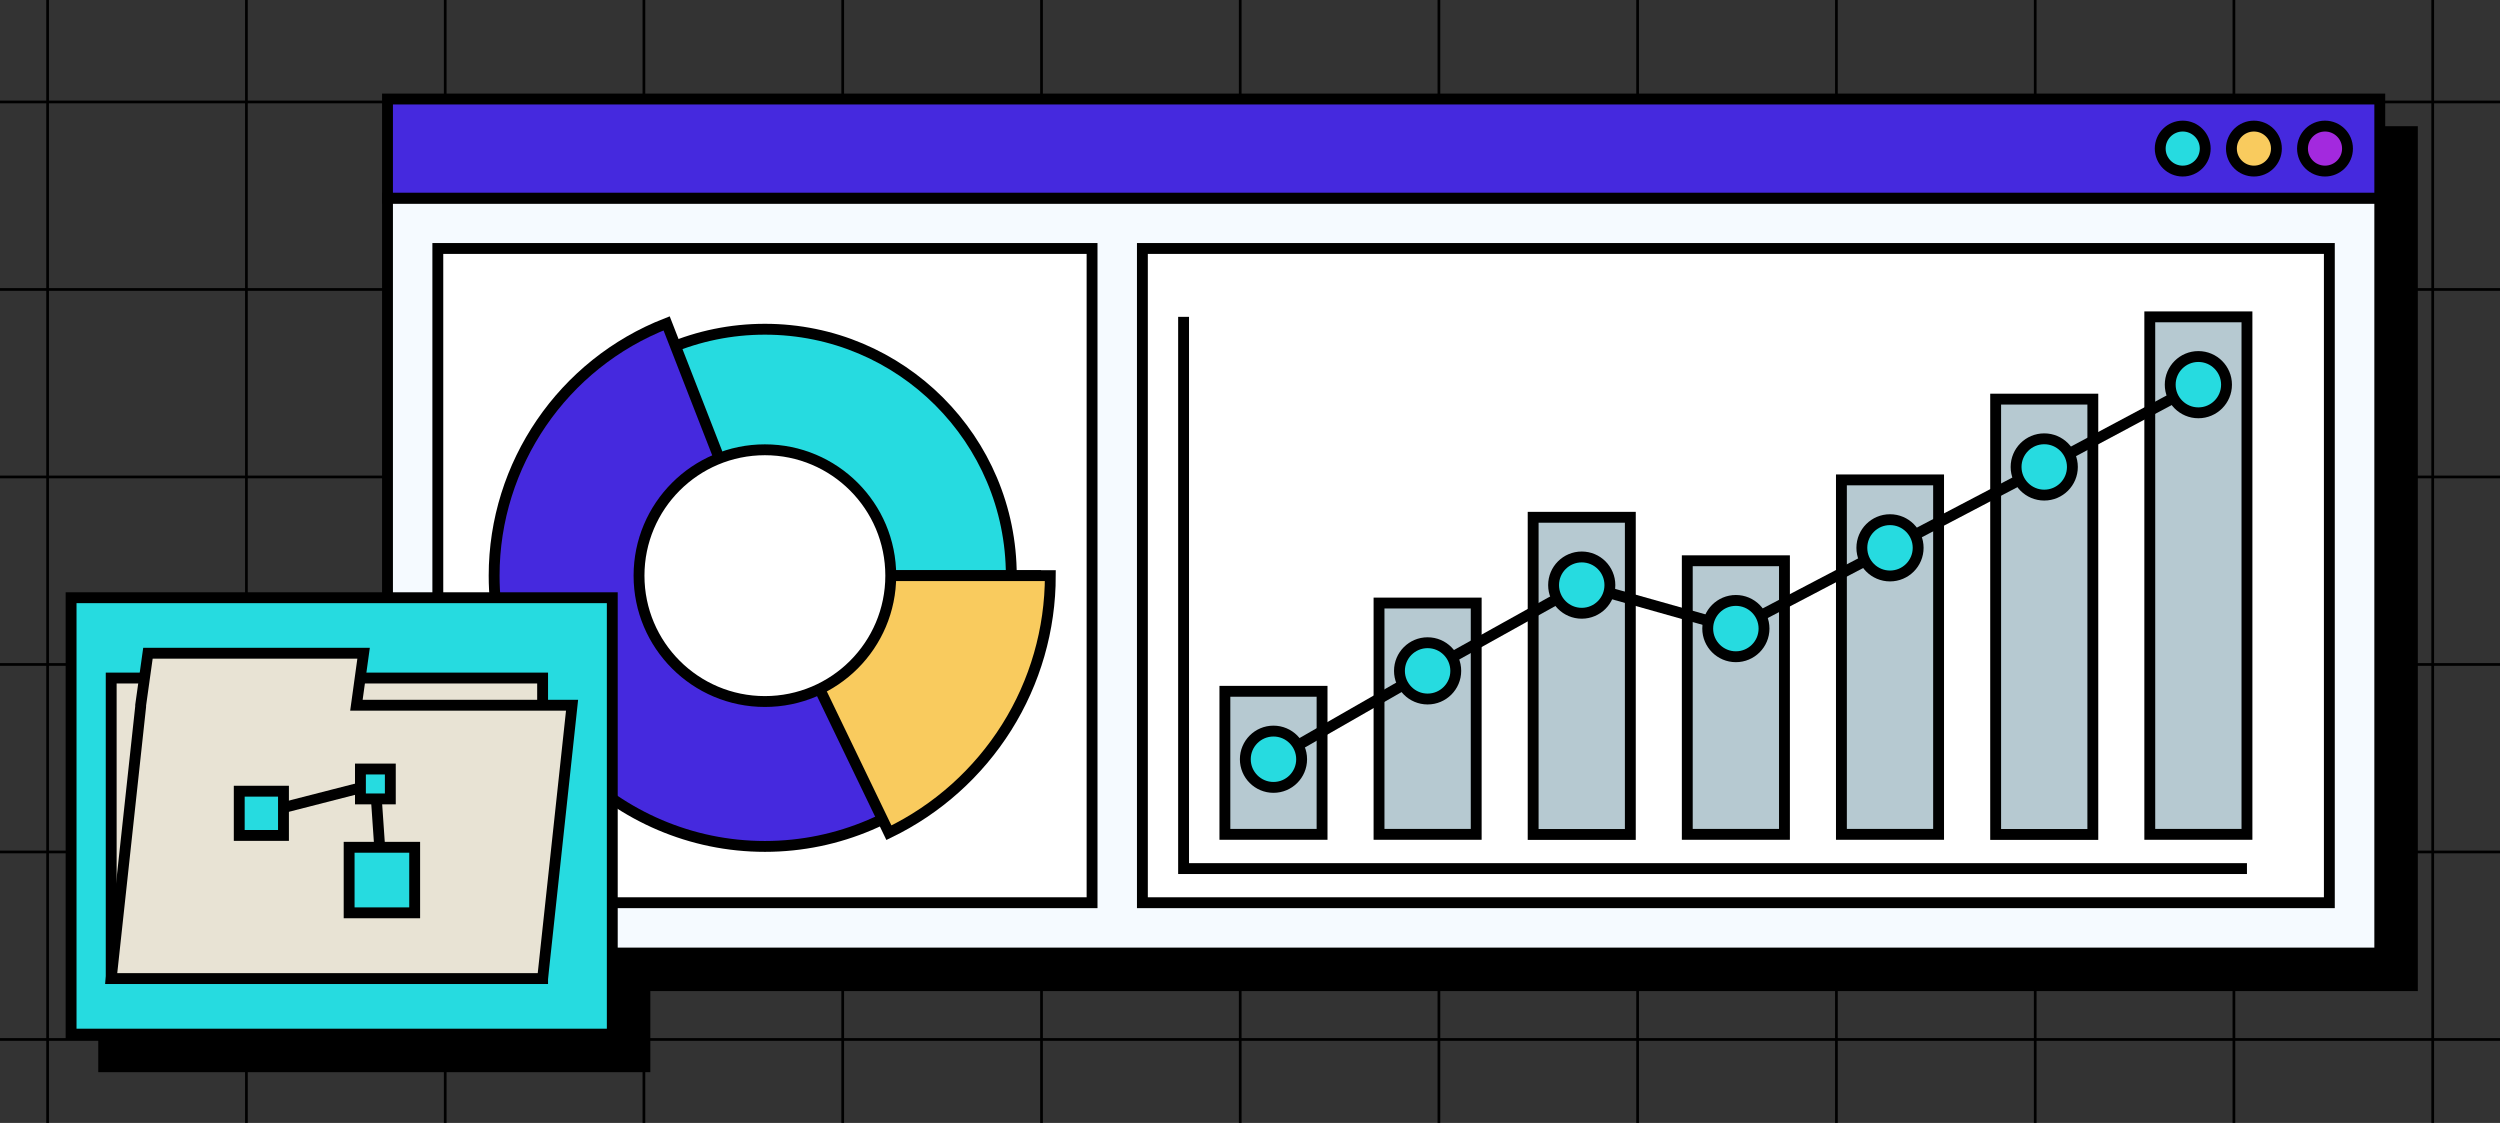 <svg xmlns="http://www.w3.org/2000/svg" id="Calque_2" viewBox="0 0 230 103.31"><rect x="0" y="0" width="230" height="103.31" fill="#333333" stroke="none"/><defs><style>.cls-1{fill:#a329de;}.cls-1,.cls-2,.cls-3,.cls-4,.cls-5,.cls-6,.cls-7,.cls-8,.cls-9,.cls-10,.cls-11{stroke:#000;stroke-miterlimit:10;}.cls-2,.cls-7{fill:none;}.cls-3{fill:#26dbe0;}.cls-4{fill:#b6c9d1;}.cls-6{fill:#e8e3d4;}.cls-7{stroke-width:.25px;}.cls-8{fill:#4529de;}.cls-9{fill:#f9cb5e;}.cls-10{fill:#fff;}.cls-11{fill:#f5faff;}</style></defs><g id="Cr&#xE9;a"><g><g><line class="cls-7" x1="230" y1="9.38" y2="9.38"></line><line class="cls-7" x1="230" y1="26.63" y2="26.63"></line><line class="cls-7" x1="230" y1="43.88" y2="43.88"></line><line class="cls-7" x1="230" y1="61.13" y2="61.13"></line><line class="cls-7" x1="230" y1="78.38" y2="78.38"></line><line class="cls-7" x1="230" y1="95.63" y2="95.63"></line><path class="cls-7" d="m22.67,0v103.31M40.96,0v103.31M4.38,0v103.31M59.24,0v103.31M77.53,0v103.31M95.82,0v103.31M114.1,0v103.31"></path><path class="cls-7" d="m132.38,0v103.31M150.66,0v103.31M168.95,0v103.31M187.24,0v103.31M205.52,0v103.31M223.81,0v103.31"></path></g><polygon class="cls-5" points="38.65 12.11 38.65 21.23 38.65 57.99 9.54 57.99 9.54 98.14 59.33 98.14 59.33 90.68 221.94 90.68 221.94 21.23 221.94 12.11 38.65 12.11"></polygon><g><rect class="cls-11" x="35.65" y="18.23" width="183.29" height="69.45"></rect><g><rect class="cls-10" x="40.28" y="22.86" width="60.19" height="60.19"></rect><circle class="cls-3" cx="70.37" cy="52.96" r="22.67"></circle><path class="cls-8" d="m70.37,52.96h24.91c0,13.66-11.24,24.91-24.91,24.91s-24.91-11.24-24.91-24.91c0-10.24,6.32-19.49,15.87-23.21l9.04,23.21Z"></path><path class="cls-9" d="m70.37,52.96h26.26c0,4.94-1.39,9.78-4.02,13.96-2.63,4.18-6.38,7.54-10.83,9.69l-11.4-23.65Z"></path><circle class="cls-10" cx="70.37" cy="52.96" r="11.58"></circle></g><g><rect class="cls-10" x="105.1" y="22.86" width="109.2" height="60.19"></rect><g><rect class="cls-4" x="112.69" y="63.6" width="8.94" height="13.16"></rect><rect class="cls-4" x="126.87" y="55.48" width="8.94" height="21.28"></rect><rect class="cls-4" x="141.05" y="47.59" width="8.94" height="29.18"></rect><rect class="cls-4" x="155.23" y="51.59" width="8.94" height="25.17"></rect><rect class="cls-4" x="169.41" y="44.15" width="8.94" height="32.61"></rect><rect class="cls-4" x="183.6" y="36.72" width="8.94" height="40.05"></rect><rect class="cls-4" x="197.78" y="29.15" width="8.94" height="47.61"></rect></g><polyline class="cls-2" points="117.16 69.85 131.34 61.72 145.52 53.83 159.7 57.83 173.88 50.4 188.07 42.96 202.25 35.39"></polyline><circle class="cls-3" cx="117.16" cy="69.85" r="2.59"></circle><circle class="cls-3" cx="131.34" cy="61.72" r="2.59"></circle><circle class="cls-3" cx="145.52" cy="53.83" r="2.59"></circle><circle class="cls-3" cx="159.7" cy="57.83" r="2.59"></circle><circle class="cls-3" cx="173.88" cy="50.4" r="2.59"></circle><circle class="cls-3" cx="188.07" cy="42.96" r="2.59"></circle><circle class="cls-3" cx="202.25" cy="35.39" r="2.59"></circle><polyline class="cls-2" points="108.89 29.15 108.89 79.91 206.72 79.91"></polyline></g><g><rect class="cls-3" x="6.54" y="54.99" width="49.79" height="40.15"></rect><g><rect class="cls-6" x="10.23" y="62.38" width="39.69" height="27.65"></rect><polygon class="cls-6" points="32.79 64.88 33.45 60.1 13.61 60.1 12.94 64.88 12.94 65.01 10.23 90.03 49.92 90.03 52.63 64.88 32.79 64.88"></polygon><g><line class="cls-3" x1="24.04" y1="74.82" x2="34.53" y2="72.13"></line><line class="cls-3" x1="35.14" y1="80.97" x2="34.53" y2="72.13"></line><rect class="cls-3" x="22.01" y="72.79" width="4.07" height="4.07"></rect><rect class="cls-3" x="33.16" y="70.75" width="2.75" height="2.75"></rect><rect class="cls-3" x="32.12" y="77.95" width="6.03" height="6.03"></rect></g></g></g><rect class="cls-8" x="35.65" y="9.11" width="183.29" height="9.12"></rect><circle class="cls-1" cx="213.9" cy="13.67" r="2.07"></circle><circle class="cls-9" cx="207.36" cy="13.67" r="2.07"></circle><circle class="cls-3" cx="200.81" cy="13.67" r="2.07"></circle></g></g></g></svg>